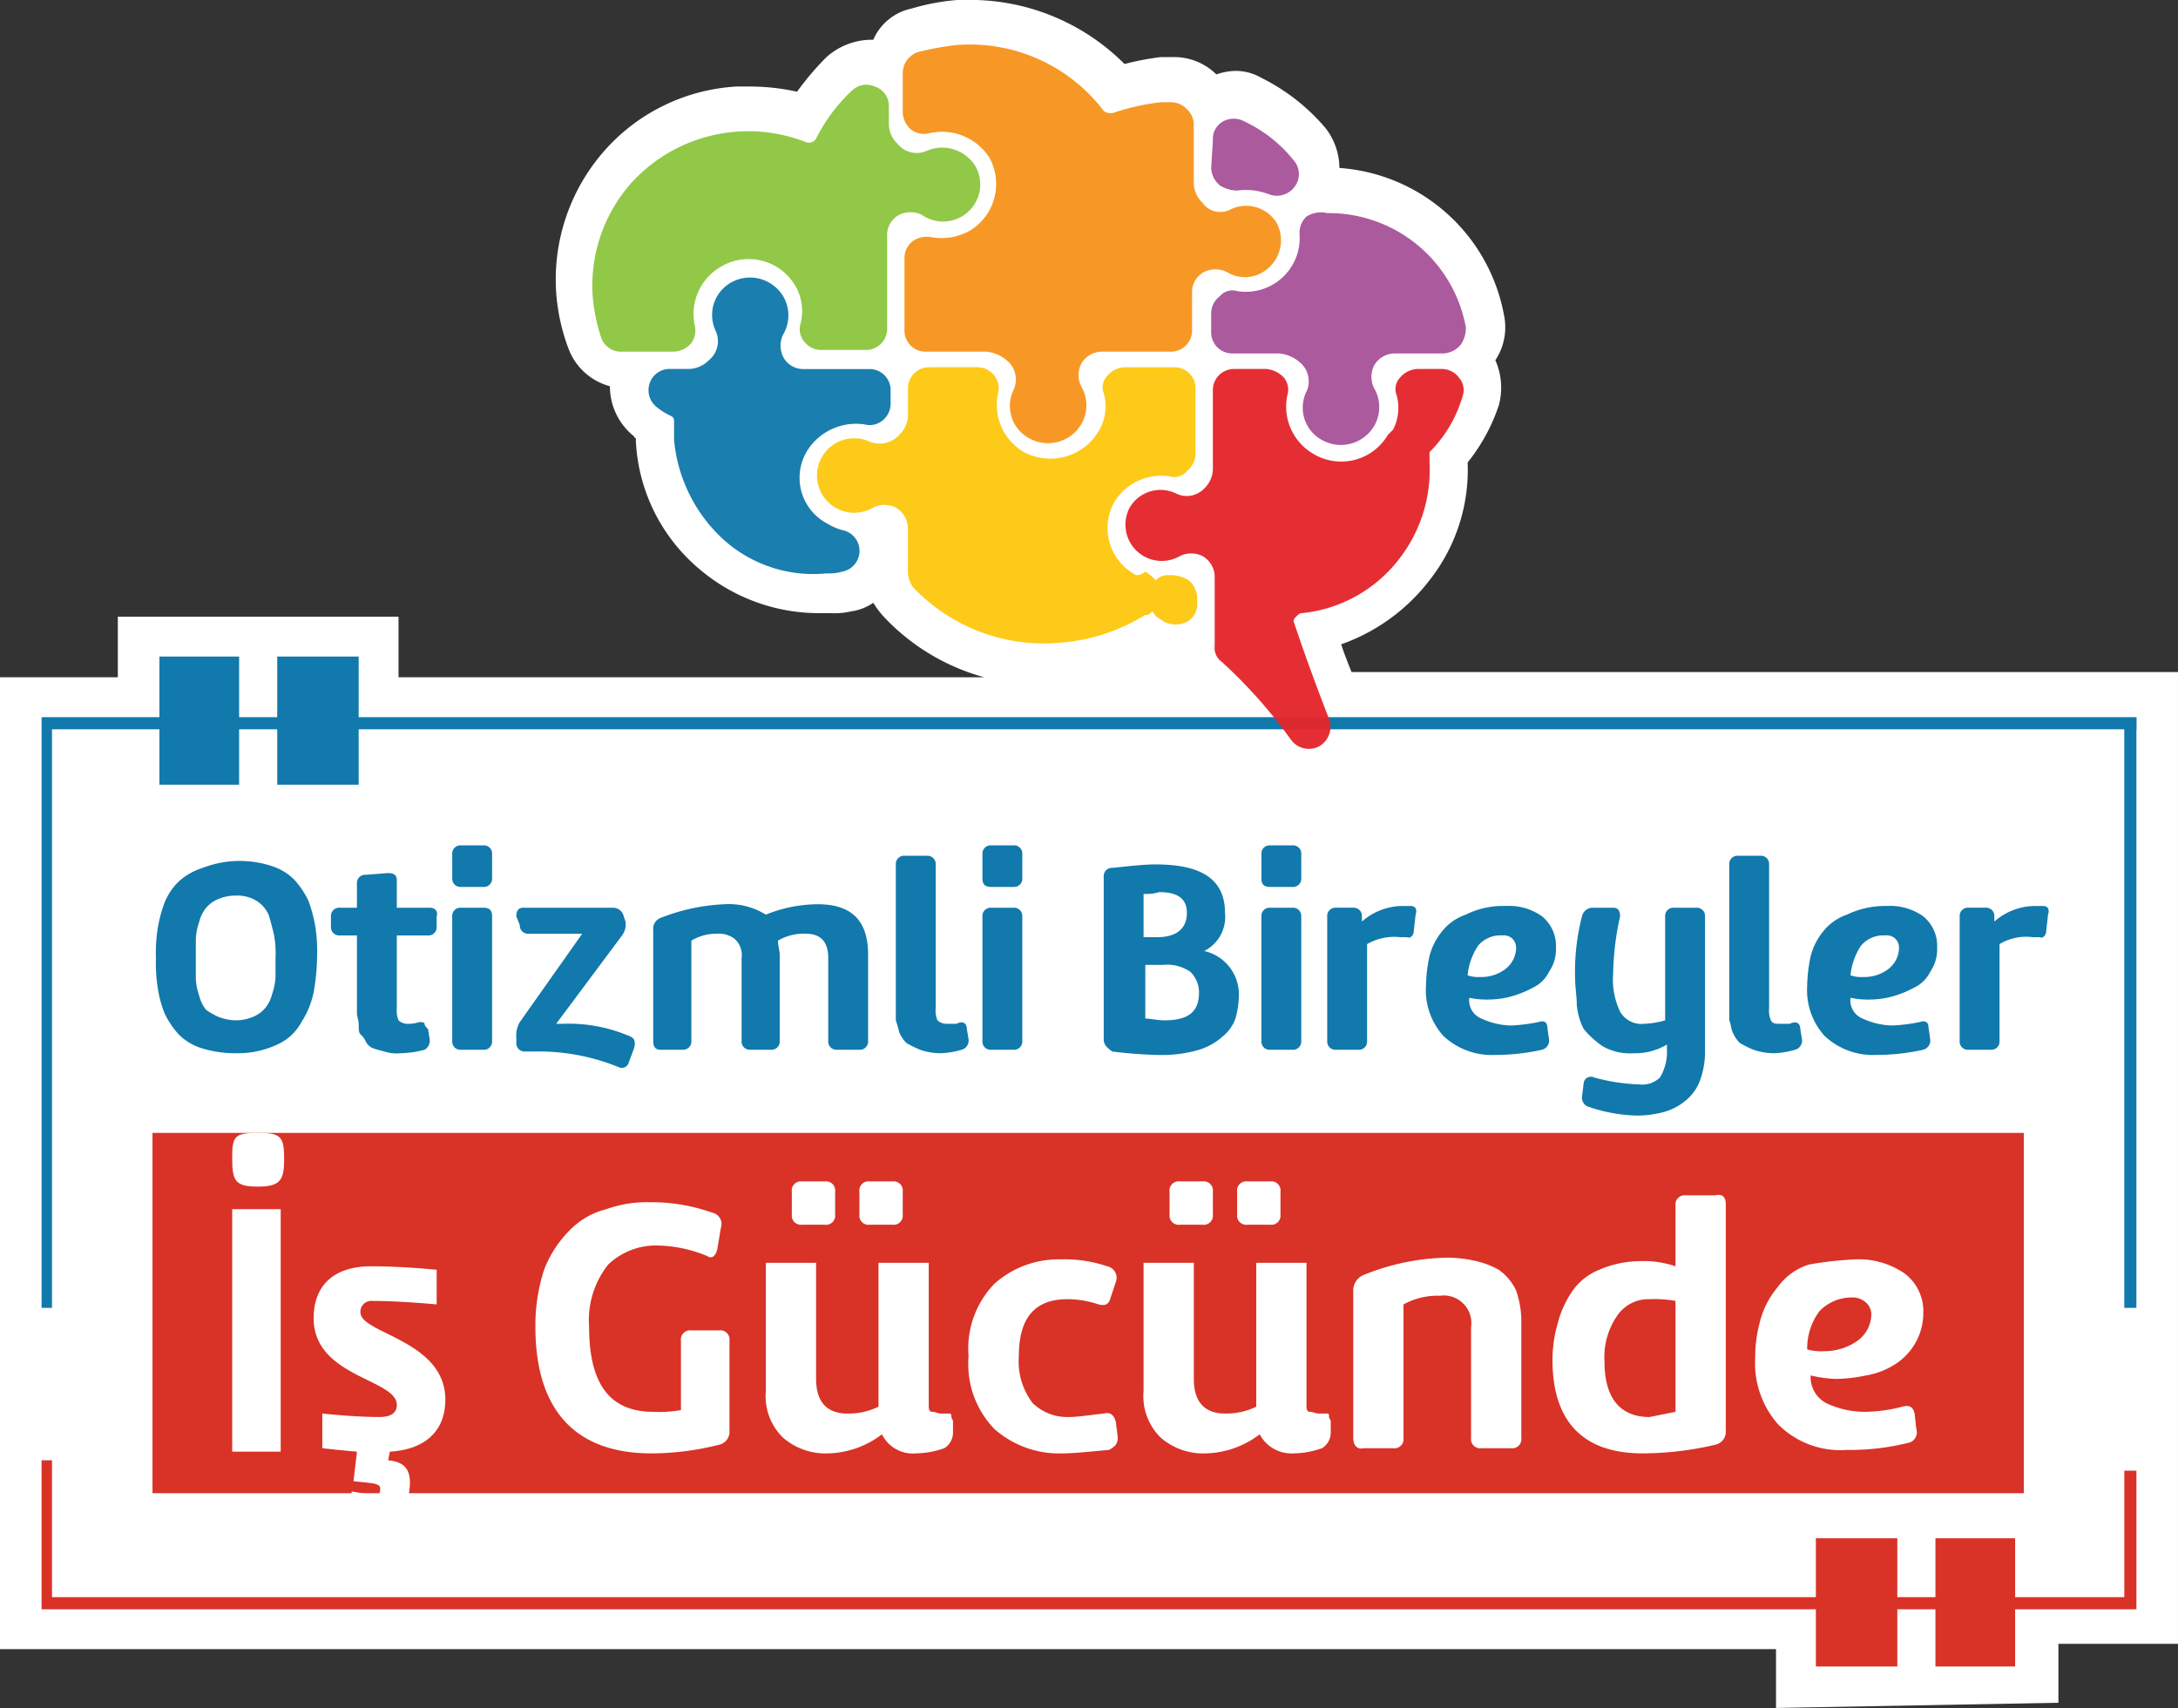 <svg id="OTIZMLI_BIREYLER_LOGO" data-name="OTIZMLI BIREYLER LOGO" xmlns="http://www.w3.org/2000/svg" xmlns:xlink="http://www.w3.org/1999/xlink" width="145.002" height="113.74" viewBox="0 0 145.002 113.74">
  <rect x="0" y="0" width="145.002" height="113.74" fill="#333333" stroke="none"/>
  <defs>
    <clipPath id="clip-path">
      <rect id="Rectangle_27" data-name="Rectangle 27" width="139.465" height="67.252"/>
    </clipPath>
  </defs>
  <path id="Path_143" data-name="Path 143" d="M150.339,125.84v-3.922H32.1V57.2h7.844V53.167H58.632V57.2h38.99a14.366,14.366,0,0,1-6.691-4.037,6.4,6.4,0,0,1-.692-.923,3.4,3.4,0,0,1-1.5.577,4.732,4.732,0,0,1-1.269.115h-.807a12.285,12.285,0,0,1-8.075-3,11.876,11.876,0,0,1-4.153-8.421v-.231a.113.113,0,0,1-.115-.115,4.263,4.263,0,0,1-1.615-3.345,4.065,4.065,0,0,1-2.769-2.538,13.189,13.189,0,0,1-.807-3.691,12.97,12.97,0,0,1,3.115-9.344,12.693,12.693,0,0,1,8.882-4.384h.923a14.318,14.318,0,0,1,3.115.346,18.824,18.824,0,0,1,1.961-2.307,4.552,4.552,0,0,1,2.884-1.154h.231a3.57,3.57,0,0,1,2.538-2.076,14.784,14.784,0,0,1,3.115-.577h.923a14.515,14.515,0,0,1,10.151,4.268,17.909,17.909,0,0,1,2.422-.461h.808a4,4,0,0,1,2.884,1.154,4.1,4.1,0,0,1,1.154-.231,3.385,3.385,0,0,1,1.846.461,13.411,13.411,0,0,1,4.268,3.345,4.355,4.355,0,0,1,.923,2.653,12.006,12.006,0,0,1,10.959,9.805,3.969,3.969,0,0,1-.577,3,4.5,4.5,0,0,1,.231,3,12.254,12.254,0,0,1-2.076,3.807,11.875,11.875,0,0,1-2.538,7.844,12.771,12.771,0,0,1-5.883,4.268c.231.692.461,1.269.692,1.846H177.1v64.714h-7.96v3.922l-18.8.346Z" transform="translate(-32.1 -12.1)" fill="#fff" fill-rule="evenodd"/>
  <path id="Path_144" data-name="Path 144" d="M121.262,57.973c-.461-1.038-.807-2.192-1.269-3.345a11.219,11.219,0,0,0,6.345-4.153,11.912,11.912,0,0,0,2.307-7.613,10.275,10.275,0,0,0,2.076-3.807,3.287,3.287,0,0,0-.461-2.884.113.113,0,0,0,.115-.115,3.242,3.242,0,0,0,.692-2.653,11.2,11.2,0,0,0-10.728-9.113h-.346a3.212,3.212,0,0,0-.577-2.884,11.458,11.458,0,0,0-3.922-3.115,3.193,3.193,0,0,0-1.5-.346,2.74,2.74,0,0,0-1.384.346c-.115-.115-.231-.231-.231-.346a3.221,3.221,0,0,0-2.307-.923h-.807a11.844,11.844,0,0,0-2.769.577,13.558,13.558,0,0,0-9.921-4.5h-.923a24.983,24.983,0,0,0-2.884.461,3.158,3.158,0,0,0-2.192,2.307,2.249,2.249,0,0,0-.923-.115,3.152,3.152,0,0,0-2.192.923,10.1,10.1,0,0,0-2.192,2.769,12.081,12.081,0,0,0-3.461-.577H81A12.682,12.682,0,0,0,72.7,22.905a12.076,12.076,0,0,0-2.884,8.767,15.647,15.647,0,0,0,.692,3.345,3.084,3.084,0,0,0,2.884,2.076,3.134,3.134,0,0,0,1.154,3.345c.115.115.346.231.461.346v.577a11.409,11.409,0,0,0,11.42,10.5h.807c.346,0,.807-.115,1.154-.115a2.958,2.958,0,0,0,2.076-1.384,3.44,3.44,0,0,0,.923,1.961,14.109,14.109,0,0,0,10.267,4.268h.923a12.475,12.475,0,0,0,5.768-1.73h0a2.648,2.648,0,0,0,1.615.461,2.252,2.252,0,0,0,.807-.115A3.9,3.9,0,0,0,111.8,57.4l.346.346H57.586V53.705H40.744v4.268H32.9v62.869H151.139v3.922h16.842v-3.922h7.96V57.973Z" transform="translate(-31.977 -11.946)" fill="#fff" fill-rule="evenodd"/>
  <g id="Group_40" data-name="Group 40" transform="translate(2.769 2.956)">
    <g id="Group_38" data-name="Group 38" transform="translate(0 40.764)">
      <rect id="Rectangle_26" data-name="Rectangle 26" width="124.584" height="23.994" transform="translate(7.383 31.723)" fill="#d93227"/>
      <g id="Group_33" data-name="Group 33" transform="translate(7.613 12.574)">
        <path id="Path_145" data-name="Path 145" d="M46.522,61.8a6.937,6.937,0,0,1,2.307.346,3.713,3.713,0,0,1,1.5.923,5.8,5.8,0,0,1,.923,1.384,9.611,9.611,0,0,1,.461,1.73,10.554,10.554,0,0,1,.115,1.961,14.4,14.4,0,0,1-.231,2.422,5.876,5.876,0,0,1-.807,1.961,3.4,3.4,0,0,1-1.615,1.5,6.178,6.178,0,0,1-2.769.577,7.437,7.437,0,0,1-2.307-.346,3.713,3.713,0,0,1-1.5-.923,5.8,5.8,0,0,1-.923-1.384,7.59,7.59,0,0,1-.461-1.73A10.555,10.555,0,0,1,41.1,68.26a10.555,10.555,0,0,1,.115-1.961,9.609,9.609,0,0,1,.461-1.73,4.148,4.148,0,0,1,.923-1.384,4.253,4.253,0,0,1,1.615-.923A6.825,6.825,0,0,1,46.522,61.8ZM45.253,72.182a3.413,3.413,0,0,0,1.154.231,2.9,2.9,0,0,0,1.154-.231,2.069,2.069,0,0,0,.807-.577,2.318,2.318,0,0,0,.461-.923,4.1,4.1,0,0,0,.231-1.154V68.26a6.6,6.6,0,0,0-.115-1.615c-.115-.461-.231-.923-.346-1.269a2.137,2.137,0,0,0-.807-.923,2.46,2.46,0,0,0-1.384-.346,2.9,2.9,0,0,0-1.154.231,2.069,2.069,0,0,0-.807.577,2.319,2.319,0,0,0-.461.923,4.1,4.1,0,0,0-.231,1.154v2.653a4.1,4.1,0,0,0,.231,1.154,2.319,2.319,0,0,0,.461.923A5.021,5.021,0,0,0,45.253,72.182Z" transform="translate(-41.1 -60.762)" fill="#1179ac"/>
        <path id="Path_146" data-name="Path 146" d="M52.93,71.267V66.653H51.777a.545.545,0,0,1-.577-.577v-.692a.545.545,0,0,1,.577-.577H52.93V63.192a.545.545,0,0,1,.577-.577l1.5-.115c.346,0,.577.115.577.461v1.846h2.192c.346,0,.577.231.461.577v.692a.545.545,0,0,1-.577.577H55.584V71.5a1.711,1.711,0,0,0,.115.807.881.881,0,0,0,.577.231,2.252,2.252,0,0,0,.808-.115c.115,0,.346,0,.346.115s.115.231.231.346l.115.692a.7.7,0,0,1-.346.692,6.807,6.807,0,0,1-1.615.231,2.561,2.561,0,0,1-1.038-.115,7.362,7.362,0,0,1-.807-.231.9.9,0,0,1-.461-.461,1.593,1.593,0,0,0-.346-.461c-.115-.115-.115-.346-.115-.692,0-.231-.115-.461-.115-.692C52.93,71.728,52.93,71.5,52.93,71.267Z" transform="translate(-39.549 -60.654)" fill="#1179ac"/>
        <path id="Path_147" data-name="Path 147" d="M58.2,63.092V61.477a.545.545,0,0,1,.577-.577h1.5a.545.545,0,0,1,.577.577v1.615a.545.545,0,0,1-.577.577h-1.5A.545.545,0,0,1,58.2,63.092Zm2.653,2.538v8.306a.545.545,0,0,1-.577.577h-1.5a.545.545,0,0,1-.577-.577V65.63a.545.545,0,0,1,.577-.577h1.5C60.738,65.053,60.853,65.284,60.853,65.63Z" transform="translate(-38.474 -60.9)" fill="#1179ac"/>
        <path id="Path_148" data-name="Path 148" d="M64.553,72.229h.461a10.263,10.263,0,0,1,4.383.808c.346.115.461.346.346.807l-.346.923a.484.484,0,0,1-.692.346,14.127,14.127,0,0,0-5.652-1.038h-.577A.545.545,0,0,1,61.9,73.5v-.346a1.714,1.714,0,0,1,.231-1.038l4.153-5.883H62.707a.545.545,0,0,1-.577-.577l-.231-.577c0-.346.115-.577.461-.577h6a.731.731,0,0,1,.692.577l.115.346a1.243,1.243,0,0,1-.231.923Z" transform="translate(-37.906 -60.347)" fill="#1179ac"/>
        <path id="Path_149" data-name="Path 149" d="M69.8,73.413V66.03a.772.772,0,0,1,.461-.807A12.969,12.969,0,0,1,74.53,64.3a4.67,4.67,0,0,1,2.769.692,9.257,9.257,0,0,1,3.461-.692c2.307,0,3.345,1.154,3.345,3.345v5.768a.545.545,0,0,1-.577.577h-1.5a.545.545,0,0,1-.577-.577V67.876c0-1.038-.461-1.615-1.5-1.615a3.385,3.385,0,0,0-1.846.461c0,.346.115.692.115.923v5.768a.545.545,0,0,1-.577.577H76.26a.545.545,0,0,1-.577-.577V67.876a1.437,1.437,0,0,0-.461-1.269,1.722,1.722,0,0,0-1.154-.346,3.255,3.255,0,0,0-1.73.461v6.691a.545.545,0,0,1-.577.577h-1.5C70.031,73.99,69.8,73.874,69.8,73.413Z" transform="translate(-36.693 -60.378)" fill="#1179ac"/>
        <path id="Path_150" data-name="Path 150" d="M88.53,73.036l.115.692a.633.633,0,0,1-.461.692,5.791,5.791,0,0,1-1.384.231,4.3,4.3,0,0,1-1.384-.231,6.857,6.857,0,0,1-.923-.461,2.414,2.414,0,0,1-.461-.692,7.349,7.349,0,0,0-.231-.807V62.077a.545.545,0,0,1,.577-.577h1.5a.545.545,0,0,1,.577.577v9.575a1.71,1.71,0,0,0,.115.807.881.881,0,0,0,.577.231h.692C88.3,72.459,88.53,72.689,88.53,73.036Z" transform="translate(-34.543 -60.808)" fill="#1179ac"/>
        <path id="Path_151" data-name="Path 151" d="M88.8,63.092V61.477a.545.545,0,0,1,.577-.577h1.5a.545.545,0,0,1,.577.577v1.615a.545.545,0,0,1-.577.577h-1.5C88.915,63.669,88.8,63.438,88.8,63.092Zm2.653,2.538v8.306a.545.545,0,0,1-.577.577h-1.5a.545.545,0,0,1-.577-.577V65.63a.545.545,0,0,1,.577-.577h1.5A.545.545,0,0,1,91.453,65.63Z" transform="translate(-33.775 -60.9)" fill="#1179ac"/>
        <path id="Path_152" data-name="Path 152" d="M95.8,73.651V62.807a.545.545,0,0,1,.577-.577C97.53,62.115,98.453,62,99.261,62c3.115,0,4.614,1.038,4.614,3.23a2.543,2.543,0,0,1-1.384,2.538,2.961,2.961,0,0,1,2.307,3,5.845,5.845,0,0,1-.231,1.5,2.637,2.637,0,0,1-.807,1.154,4.254,4.254,0,0,1-1.615.923,8.71,8.71,0,0,1-2.653.346,30.522,30.522,0,0,1-3.115-.231C96.031,74.228,95.8,74,95.8,73.651Zm2.653-9.69v2.884h.923c1.269,0,1.961-.577,1.961-1.615,0-.923-.577-1.384-1.846-1.384A2.864,2.864,0,0,1,98.453,63.961Zm.115,4.845v3.461c.346,0,.807.115,1.269.115,1.615,0,2.307-.577,2.307-1.846a1.91,1.91,0,0,0-.577-1.384,2.727,2.727,0,0,0-1.846-.461H98.569Z" transform="translate(-32.701 -60.731)" fill="#1179ac"/>
        <path id="Path_153" data-name="Path 153" d="M104.9,63.092V61.477a.545.545,0,0,1,.577-.577h1.5a.545.545,0,0,1,.577.577v1.615a.545.545,0,0,1-.577.577h-1.5C105.015,63.669,104.9,63.438,104.9,63.092Zm2.653,2.538v8.306a.545.545,0,0,1-.577.577h-1.5a.545.545,0,0,1-.577-.577V65.63a.545.545,0,0,1,.577-.577h1.5A.545.545,0,0,1,107.553,65.63Z" transform="translate(-31.303 -60.9)" fill="#1179ac"/>
        <path id="Path_154" data-name="Path 154" d="M111.353,66.938V73.4a.545.545,0,0,1-.577.577h-1.5a.545.545,0,0,1-.577-.577V65.092a.545.545,0,0,1,.577-.577h1.154a.545.545,0,0,1,.577.577v.346a4.134,4.134,0,0,1,2.769-1.038h.461c.346,0,.461.231.346.577l-.115,1.038c0,.346-.231.577-.461.461h-.461A3.646,3.646,0,0,0,111.353,66.938Z" transform="translate(-30.72 -60.363)" fill="#1179ac"/>
      </g>
      <g id="Group_34" data-name="Group 34" transform="translate(92.169 13.266)">
        <path id="Path_155" data-name="Path 155" d="M119.706,64.4a3.785,3.785,0,0,1,2.422.692,2.535,2.535,0,0,1,.923,2.076,2.648,2.648,0,0,1-.461,1.615,2.264,2.264,0,0,1-1.038,1.038,7.057,7.057,0,0,1-1.384.577,5.844,5.844,0,0,1-1.5.231,5.617,5.617,0,0,1-1.384-.115,1.306,1.306,0,0,0,.807,1.384,4.909,4.909,0,0,0,1.961.461,11.5,11.5,0,0,0,1.846-.231c.346-.115.577,0,.577.346l.115.807a.633.633,0,0,1-.461.692,14.319,14.319,0,0,1-3.115.346,4.708,4.708,0,0,1-3.461-1.269,4.551,4.551,0,0,1-1.154-3.345,10.158,10.158,0,0,1,.231-1.961,4.261,4.261,0,0,1,.807-1.615,3.439,3.439,0,0,1,1.615-1.154A5.531,5.531,0,0,1,119.706,64.4Zm.692,2.769a.881.881,0,0,0-.231-.577.848.848,0,0,0-.692-.231,1.936,1.936,0,0,0-1.615.692,4.361,4.361,0,0,0-.692,1.961,1.963,1.963,0,0,0,.807.115,2.648,2.648,0,0,0,1.615-.461A1.816,1.816,0,0,0,120.4,67.169Z" transform="translate(-114.4 -61.055)" fill="#1179ac"/>
        <path id="Path_156" data-name="Path 156" d="M126.922,74.19a3.7,3.7,0,0,1-2.076-.461,6.047,6.047,0,0,1-1.269-1.154,4.278,4.278,0,0,1-.461-1.615c0-.577-.115-1.154-.115-1.961a14.62,14.62,0,0,1,.461-3.922.731.731,0,0,1,.692-.577h1.384c.346,0,.461.231.461.577a18.5,18.5,0,0,0-.461,3.807A4.977,4.977,0,0,0,126,71.421a1.635,1.635,0,0,0,1.615.808A5.789,5.789,0,0,0,129,72V65.077a.545.545,0,0,1,.577-.577h1.5a.545.545,0,0,1,.577.577v8.882a5.588,5.588,0,0,1-.346,2.076,3.149,3.149,0,0,1-1.038,1.384,3.9,3.9,0,0,1-1.384.692,6.981,6.981,0,0,1-1.73.231,10.6,10.6,0,0,1-3.23-.577.633.633,0,0,1-.461-.692l.115-.923a.484.484,0,0,1,.692-.346,12.542,12.542,0,0,0,3,.461,1.685,1.685,0,0,0,1.384-.461,3.26,3.26,0,0,0,.461-1.846v-.346A4.1,4.1,0,0,1,126.922,74.19Z" transform="translate(-113.079 -61.039)" fill="#1179ac"/>
        <path id="Path_157" data-name="Path 157" d="M136.63,73.036l.115.692a.633.633,0,0,1-.461.692,5.79,5.79,0,0,1-1.384.231,4.3,4.3,0,0,1-1.384-.231,6.85,6.85,0,0,1-.923-.461,2.413,2.413,0,0,1-.461-.692c-.115-.231-.115-.577-.231-.807V62.077a.545.545,0,0,1,.577-.577h1.5a.545.545,0,0,1,.577.577v9.575a1.711,1.711,0,0,0,.115.807c.115.231.346.231.577.231h.692C136.4,72.459,136.63,72.689,136.63,73.036Z" transform="translate(-111.713 -61.5)" fill="#1179ac"/>
        <path id="Path_158" data-name="Path 158" d="M141.706,64.4a3.785,3.785,0,0,1,2.422.692,2.535,2.535,0,0,1,.923,2.076,2.648,2.648,0,0,1-.461,1.615,2.263,2.263,0,0,1-1.038,1.038,7.056,7.056,0,0,1-1.384.577,5.844,5.844,0,0,1-1.5.231,5.617,5.617,0,0,1-1.384-.115,1.306,1.306,0,0,0,.807,1.384,4.909,4.909,0,0,0,1.961.461,11.5,11.5,0,0,0,1.846-.231c.346-.115.577,0,.577.346l.115.807a.632.632,0,0,1-.461.692,14.319,14.319,0,0,1-3.115.346,4.708,4.708,0,0,1-3.461-1.269,4.551,4.551,0,0,1-1.154-3.345,10.164,10.164,0,0,1,.231-1.961,4.261,4.261,0,0,1,.807-1.615,3.439,3.439,0,0,1,1.615-1.154A5.824,5.824,0,0,1,141.706,64.4Zm.807,2.769a.881.881,0,0,0-.231-.577.848.848,0,0,0-.692-.231,1.936,1.936,0,0,0-1.615.692,4.36,4.36,0,0,0-.692,1.961,1.962,1.962,0,0,0,.807.115,2.649,2.649,0,0,0,1.615-.461A1.816,1.816,0,0,0,142.514,67.169Z" transform="translate(-111.022 -61.055)" fill="#1179ac"/>
        <path id="Path_159" data-name="Path 159" d="M147.853,66.938V73.4a.545.545,0,0,1-.577.577h-1.5a.545.545,0,0,1-.577-.577V65.092a.545.545,0,0,1,.577-.577h1.154a.545.545,0,0,1,.577.577v.346a4.134,4.134,0,0,1,2.768-1.038h.461c.346,0,.461.231.346.577l-.115,1.038c0,.346-.231.577-.461.461h-.461A3.429,3.429,0,0,0,147.853,66.938Z" transform="translate(-109.671 -61.055)" fill="#1179ac"/>
      </g>
      <g id="Group_36" data-name="Group 36">
        <g id="Group_35" data-name="Group 35" clip-path="url(#clip-path)">
          <path id="Path_160" data-name="Path 160" d="M47.23,77.5c1.5,0,1.73.231,1.73,1.73,0,1.384-.231,1.846-1.73,1.846S45.5,80.73,45.5,79.23s.115-1.73,1.73-1.73m1.5,21.225H45.5V82.576h3.23Z" transform="translate(-32.811 -45.777)" fill="#fff"/>
          <path id="Path_161" data-name="Path 161" d="M58.967,94.082c0,2.307-1.615,3.345-3.691,3.461l-.115.577c1.269.115,1.615.808,1.384,2.192-.231,1.269-.807,1.615-2.076,1.615a17.231,17.231,0,0,1-1.961-.231l.231-1.5,1.384.231c.231,0,.346,0,.461-.115,0,0,.115-.346,0-.461-.115-.231-.923-.231-1.73-.346l.231-1.961c-1.384-.115-2.307-.231-2.307-.231V95.005s2.076.231,3.807.231c.692,0,1.154-.231,1.154-.807,0-1.73-5.537-1.846-5.537-5.768,0-2.422,1.615-3.461,3.807-3.461s4.384.231,4.384.231v2.307s-2.422-.231-4.268-.231a.729.729,0,0,0-.807.808c.115,1.384,5.652,1.846,5.652,5.768" transform="translate(-32.089 -44.595)" fill="#fff"/>
        </g>
      </g>
      <g id="Group_37" data-name="Group 37" transform="translate(32.876 34.953)">
        <path id="Path_162" data-name="Path 162" d="M63,89.806A12.018,12.018,0,0,1,63.577,86a7.567,7.567,0,0,1,1.73-2.653,5.134,5.134,0,0,1,2.422-1.384,7.965,7.965,0,0,1,2.884-.461,12.066,12.066,0,0,1,4.153.692.78.78,0,0,1,.577,1.038l-.231,1.384c-.115.461-.346.692-.692.461a9.057,9.057,0,0,0-3.23-.692,4.615,4.615,0,0,0-3.345,1.269,5.952,5.952,0,0,0-1.269,4.153c0,3.807,1.384,5.652,4.268,5.652a8.206,8.206,0,0,0,1.846-.115V90.728a.612.612,0,0,1,.692-.692h1.846a.612.612,0,0,1,.692.692v6a.877.877,0,0,1-.692.923,18.458,18.458,0,0,1-4.5.577C65.653,98.227,63,95.343,63,89.806Z" transform="translate(-63 -80.116)" fill="#fff"/>
        <path id="Path_163" data-name="Path 163" d="M84.029,97.142a6.147,6.147,0,0,1-3.576,1.269,4.313,4.313,0,0,1-3-1.038A3.85,3.85,0,0,1,76.3,94.258V85.722h3.345v7.729c0,1.5.692,2.307,2.076,2.307A4.525,4.525,0,0,0,83.8,95.3V85.722h3.345v9.459c0,.231,0,.461.231.461s.346.115.577.115h.577a.113.113,0,0,1,.115.115.57.57,0,0,0,.115.346v.807a1.211,1.211,0,0,1-.577,1.038,5.737,5.737,0,0,1-1.846.346A2.3,2.3,0,0,1,84.029,97.142Zm-6-14.65v-1.5a.612.612,0,0,1,.692-.692h1.5a.612.612,0,0,1,.692.692v1.5a.612.612,0,0,1-.692.692h-1.5A.612.612,0,0,1,78.03,82.492Zm4.5,0v-1.5a.612.612,0,0,1,.692-.692h1.5a.612.612,0,0,1,.692.692v1.5a.612.612,0,0,1-.692.692h-1.5A.612.612,0,0,1,82.529,82.492Z" transform="translate(-60.958 -80.3)" fill="#fff"/>
        <path id="Path_164" data-name="Path 164" d="M94.229,97.72a6.5,6.5,0,0,1-4.5-1.615A6.2,6.2,0,0,1,88,91.26a6.2,6.2,0,0,1,1.73-4.845A6.414,6.414,0,0,1,94.114,84.8a8.841,8.841,0,0,1,3.115.461.78.78,0,0,1,.577,1.038l-.346,1.038c-.115.461-.346.577-.808.461a6.532,6.532,0,0,0-2.076-.346c-2.192,0-3.23,1.269-3.23,3.807a4.559,4.559,0,0,0,.923,3.115,3.3,3.3,0,0,0,2.422.923c.577,0,1.269-.115,2.307-.231.461-.115.692.115.808.577l.115.923a.865.865,0,0,1-.115.577,1.593,1.593,0,0,1-.461.346C96.075,97.6,95.037,97.72,94.229,97.72Z" transform="translate(-59.161 -79.609)" fill="#fff"/>
        <path id="Path_165" data-name="Path 165" d="M105.829,97.142a6.147,6.147,0,0,1-3.576,1.269,4.313,4.313,0,0,1-3-1.038A3.85,3.85,0,0,1,98.1,94.258V85.722h3.345v7.729c0,1.5.692,2.307,2.076,2.307A4.525,4.525,0,0,0,105.6,95.3V85.722h3.345v9.459c0,.231,0,.461.231.461s.346.115.577.115h.577a.113.113,0,0,1,.115.115.424.424,0,0,0,.115.346v.807a1.211,1.211,0,0,1-.577,1.038,5.737,5.737,0,0,1-1.846.346A2.408,2.408,0,0,1,105.829,97.142Zm-6-14.65v-1.5a.612.612,0,0,1,.692-.692h1.5a.612.612,0,0,1,.692.692v1.5a.612.612,0,0,1-.692.692h-1.5A.612.612,0,0,1,99.83,82.492Zm4.5,0v-1.5a.612.612,0,0,1,.692-.692h1.5a.612.612,0,0,1,.692.692v1.5a.612.612,0,0,1-.692.692h-1.5A.612.612,0,0,1,104.329,82.492Z" transform="translate(-57.61 -80.3)" fill="#fff"/>
        <path id="Path_166" data-name="Path 166" d="M110.2,96.7V86.892a1.109,1.109,0,0,1,.692-1.038,15.437,15.437,0,0,1,5.652-1.154,8.967,8.967,0,0,1,1.846.231,5.8,5.8,0,0,1,1.5.577,3.526,3.526,0,0,1,1.154,1.384,6.243,6.243,0,0,1,.346,2.192V96.7a.612.612,0,0,1-.692.692h-1.961a.612.612,0,0,1-.692-.692V89.314a1.835,1.835,0,0,0-2.076-2.076,4.688,4.688,0,0,0-2.422.577V96.7a.612.612,0,0,1-.692.692h-1.961C110.431,97.5,110.2,97.158,110.2,96.7Z" transform="translate(-55.752 -79.624)" fill="#fff"/>
        <path id="Path_167" data-name="Path 167" d="M133.236,81.681V96.792a.877.877,0,0,1-.692.923,21.447,21.447,0,0,1-4.845.577c-3.922,0-6-2.076-6-6.229a8.783,8.783,0,0,1,.346-2.422,6.726,6.726,0,0,1,.923-2.076,3.963,3.963,0,0,1,1.846-1.5,6.97,6.97,0,0,1,2.769-.577,6.481,6.481,0,0,1,2.307.346V81.8a.612.612,0,0,1,.692-.692h1.961C133,80.989,133.236,81.219,133.236,81.681ZM129.89,95.523V88.141a7.64,7.64,0,0,0-1.73-.115,2.5,2.5,0,0,0-2.192,1.154,4.855,4.855,0,0,0-.807,3c0,2.422,1.038,3.691,3,3.691Z" transform="translate(-53.986 -80.181)" fill="#fff"/>
        <path id="Path_168" data-name="Path 168" d="M140.091,84.8a5.37,5.37,0,0,1,3.23.923,3.128,3.128,0,0,1,1.269,2.653,4.042,4.042,0,0,1-1.961,3.461,5.1,5.1,0,0,1-1.846.692,10.16,10.16,0,0,1-1.961.231,7.848,7.848,0,0,1-1.73-.231,1.957,1.957,0,0,0,1.038,1.846,6.014,6.014,0,0,0,2.653.577,10.168,10.168,0,0,0,2.422-.346c.461-.115.692,0,.807.461l.115,1.038a.713.713,0,0,1-.577.923,16.073,16.073,0,0,1-4.037.461,5.836,5.836,0,0,1-4.614-1.73,6.142,6.142,0,0,1-1.5-4.384,9,9,0,0,1,.346-2.538,5.746,5.746,0,0,1,1.154-2.192,4.064,4.064,0,0,1,2.076-1.5A23.323,23.323,0,0,1,140.091,84.8Zm1.038,3.691a1.047,1.047,0,0,0-.346-.807,1.31,1.31,0,0,0-.923-.346,2.953,2.953,0,0,0-2.192.923,4.16,4.16,0,0,0-.808,2.538,3.557,3.557,0,0,0,1.154.115,3.8,3.8,0,0,0,2.192-.692A2.191,2.191,0,0,0,141.129,88.491Z" transform="translate(-52.19 -79.609)" fill="#fff"/>
      </g>
      <path id="Path_169" data-name="Path 169" d="M34.5,96.4v9.921H152.624v3.807h5.422v-3.807h2.538v3.807h5.306v-3.807h8.075V97.092h-.807v8.421H165.89v-3.922h-5.306v3.922h-2.538v-3.922h-5.422v3.922H35.192V96.4Z" transform="translate(-34.5 -42.875)" fill="#d93227"/>
      <path id="Path_170" data-name="Path 170" d="M154.7,54.307V92.836h.807V53.5Z" transform="translate(-16.043 -49.463)" fill="#1179ac"/>
      <path id="Path_171" data-name="Path 171" d="M50.188,50v4.037H47.651V50H42.344v4.037H34.5V93.374h.692V54.845h7.152v3.691h5.306V54.845h2.538v3.691H55.61V54.845H173.965v-.807H55.61V50Z" transform="translate(-34.5 -50)" fill="#1179ac"/>
    </g>
    <g id="Group_39" data-name="Group 39" transform="translate(36.672)" opacity="0.96">
      <path id="Path_172" data-name="Path 172" d="M90.872,25.768a2.467,2.467,0,0,0,.923-3.345,2.6,2.6,0,0,0-3.23-1.038,1.635,1.635,0,0,1-1.961-.461,1.852,1.852,0,0,1-.577-1.269h0V18.385a1.35,1.35,0,0,0-.923-1.269,1.376,1.376,0,0,0-1.5.231,11.3,11.3,0,0,0-2.422,3.23.555.555,0,0,1-.692.231,10.513,10.513,0,0,0-11.651,2.769A10.331,10.331,0,0,0,66.3,30.959a11.629,11.629,0,0,0,.577,2.884,1.391,1.391,0,0,0,1.384.923h3.461a1.6,1.6,0,0,0,1.154-.577,1.421,1.421,0,0,0,.231-1.154,3.638,3.638,0,0,1,1.73-3.922,3.6,3.6,0,0,1,4.96,1.269,3.315,3.315,0,0,1,.346,2.538,1.261,1.261,0,0,0,.231,1.154,1.42,1.42,0,0,0,1.154.577h3a1.4,1.4,0,0,0,1.384-1.384V27.037h0a1.506,1.506,0,0,1,.807-1.384,1.711,1.711,0,0,1,1.5,0h0a2.467,2.467,0,0,0,2.653.115Z" transform="translate(-66.291 -14.304)" fill="#8dc63f" fill-rule="evenodd"/>
      <path id="Path_173" data-name="Path 173" d="M89.968,22.2A3.641,3.641,0,0,1,88.7,27.049a3.881,3.881,0,0,1-2.538.461,1.69,1.69,0,0,0-1.269.231,1.42,1.42,0,0,0-.577,1.154v4.845A1.4,1.4,0,0,0,85.7,35.124h4.037a2.4,2.4,0,0,1,1.384.577,1.635,1.635,0,0,1,.461,1.961,2.446,2.446,0,0,0,1.038,3.23,2.575,2.575,0,0,0,3.461-.923,2.5,2.5,0,0,0,0-2.538h0a1.711,1.711,0,0,1,0-1.5,1.6,1.6,0,0,1,1.384-.808h4.614a1.4,1.4,0,0,0,1.384-1.384V31.2h0a1.506,1.506,0,0,1,.807-1.384,1.711,1.711,0,0,1,1.5,0h0a2.29,2.29,0,0,0,2.422,0,2.467,2.467,0,0,0,.923-3.23A2.375,2.375,0,0,0,106,25.665a1.447,1.447,0,0,1-1.846-.461,1.852,1.852,0,0,1-.577-1.269h0V20.012a1.409,1.409,0,0,0-.461-1.038,1.462,1.462,0,0,0-1.038-.461h-.692a15.107,15.107,0,0,0-3.115.692.763.763,0,0,1-.692-.115,11.176,11.176,0,0,0-9.805-4.384,19.561,19.561,0,0,0-2.538.461A1.49,1.49,0,0,0,84.2,16.552V19.2a1.6,1.6,0,0,0,.577,1.154,1.421,1.421,0,0,0,1.154.231A3.761,3.761,0,0,1,89.968,22.2Z" transform="translate(-63.541 -14.662)" fill="#f7941d" fill-rule="evenodd"/>
      <path id="Path_174" data-name="Path 174" d="M102,22.238a1.6,1.6,0,0,0,.577,1.154,2.226,2.226,0,0,0,1.154.346,4.294,4.294,0,0,1,2.076.231,1.47,1.47,0,0,0,1.73-.461,1.385,1.385,0,0,0,0-1.73,9.235,9.235,0,0,0-3.345-2.653,1.471,1.471,0,0,0-1.384,0,1.325,1.325,0,0,0-.692,1.269L102,22.238Z" transform="translate(-60.807 -14.004)" fill="#a8539a" fill-rule="evenodd"/>
      <path id="Path_175" data-name="Path 175" d="M108.345,24.637a1.481,1.481,0,0,0-.461,1.154A3.581,3.581,0,0,1,103.73,29.6a1.107,1.107,0,0,0-1.154.346A1.42,1.42,0,0,0,102,31.1v1.269a1.4,1.4,0,0,0,1.384,1.384H106.5a2.4,2.4,0,0,1,1.384.577,1.635,1.635,0,0,1,.461,1.961,2.446,2.446,0,0,0,1.038,3.23,2.575,2.575,0,0,0,3.461-.923,2.5,2.5,0,0,0,0-2.538h0a1.711,1.711,0,0,1,0-1.5,1.6,1.6,0,0,1,1.384-.807h3.23a1.6,1.6,0,0,0,1.154-.577,1.949,1.949,0,0,0,.346-1.154,9.277,9.277,0,0,0-9.113-7.613h-.115a1.789,1.789,0,0,0-1.384.231Z" transform="translate(-60.807 -13.173)" fill="#a8539a" fill-rule="evenodd"/>
      <path id="Path_176" data-name="Path 176" d="M114.531,37.784a3.6,3.6,0,0,1-4.96,1.269,3.638,3.638,0,0,1-1.73-3.922,1.261,1.261,0,0,0-.231-1.154,1.843,1.843,0,0,0-1.154-.577h-2.192a1.4,1.4,0,0,0-1.384,1.384v5.306h0a1.852,1.852,0,0,1-.577,1.269,1.6,1.6,0,0,1-1.846.346,2.375,2.375,0,0,0-3.115.923,2.418,2.418,0,0,0,3.345,3.23h0a1.711,1.711,0,0,1,1.5,0A1.6,1.6,0,0,1,103,47.243h0v4.614a1.124,1.124,0,0,0,.461,1.038,33.005,33.005,0,0,1,4.614,5.191,1.478,1.478,0,0,0,1.846.461,1.5,1.5,0,0,0,.692-1.846c-.808-2.076-1.615-4.268-2.307-6.345-.115-.231,0-.346.115-.461s.231-.231.346-.231a9.347,9.347,0,0,0,6.575-3.691,9.663,9.663,0,0,0,1.961-6.345h0v-.692h0l.115-.115a8.6,8.6,0,0,0,2.076-3.576,1.257,1.257,0,0,0-.231-1.269,1.42,1.42,0,0,0-1.154-.577h-1.615a1.6,1.6,0,0,0-1.154.577,1.1,1.1,0,0,0-.231,1.154,3.17,3.17,0,0,1-.231,2.307l-.115.115-.231.231Z" transform="translate(-61.572 -11.785)" fill="#e4252b" fill-rule="evenodd"/>
      <path id="Path_177" data-name="Path 177" d="M100.307,47.027a3.532,3.532,0,0,1-1.269-4.73,3.664,3.664,0,0,1,3.691-1.73,1.107,1.107,0,0,0,1.154-.346,1.6,1.6,0,0,0,.577-1.154V34.684a1.4,1.4,0,0,0-1.384-1.384H99.73a1.6,1.6,0,0,0-1.154.577,1.1,1.1,0,0,0-.231,1.154A3.18,3.18,0,0,1,98,37.568a3.738,3.738,0,0,1-4.96,1.384,3.638,3.638,0,0,1-1.73-3.922,1.341,1.341,0,0,0-.231-1.154,1.42,1.42,0,0,0-1.154-.577H86.7a1.4,1.4,0,0,0-1.384,1.384V36.53h0a1.852,1.852,0,0,1-.577,1.269,1.77,1.77,0,0,1-1.961.461A2.48,2.48,0,1,0,83,42.644h0a1.711,1.711,0,0,1,1.5,0,1.6,1.6,0,0,1,.807,1.384h0v2.884a1.86,1.86,0,0,0,.346,1.038,11.989,11.989,0,0,0,9.805,3.691,12.6,12.6,0,0,0,5.652-1.846h.115c.115,0,.231-.115.346-.231.115.115.231.346.461.461l.346.231a1.711,1.711,0,0,0,1.5,0,1.325,1.325,0,0,0,.692-1.269v-.346A1.6,1.6,0,0,0,104,47.489a2.226,2.226,0,0,0-1.154-.346h-.231a1.047,1.047,0,0,0-.807.346,3.059,3.059,0,0,0-.692-.577c-.461.346-.692.231-.807.115Z" transform="translate(-64.306 -11.8)" fill="#fec810" fill-rule="evenodd"/>
      <path id="Path_178" data-name="Path 178" d="M81.378,44.478a3.441,3.441,0,0,1-1.269-4.845,3.838,3.838,0,0,1,3.807-1.73,1.341,1.341,0,0,0,1.154-.231,1.42,1.42,0,0,0,.577-1.154V35.6a1.4,1.4,0,0,0-1.384-1.384H79.879a1.506,1.506,0,0,1-1.384-.807,1.711,1.711,0,0,1,0-1.5h0a2.5,2.5,0,0,0,0-2.538,2.575,2.575,0,0,0-3.461-.923A2.48,2.48,0,0,0,74,31.673a1.635,1.635,0,0,1-.461,1.961,1.91,1.91,0,0,1-1.384.577H71a1.391,1.391,0,0,0-1.384.923,1.427,1.427,0,0,0,.461,1.615,4.048,4.048,0,0,0,.923.577c.231.115.231.231.231.461v1.154a10.246,10.246,0,0,0,3.23,6.575,8.923,8.923,0,0,0,6.921,2.307,3.194,3.194,0,0,0,1.038-.115,1.407,1.407,0,0,0,0-2.769,4.1,4.1,0,0,1-1.038-.461Z" transform="translate(-65.795 -12.596)" fill="#1179ac" fill-rule="evenodd"/>
    </g>
  </g>
</svg>
